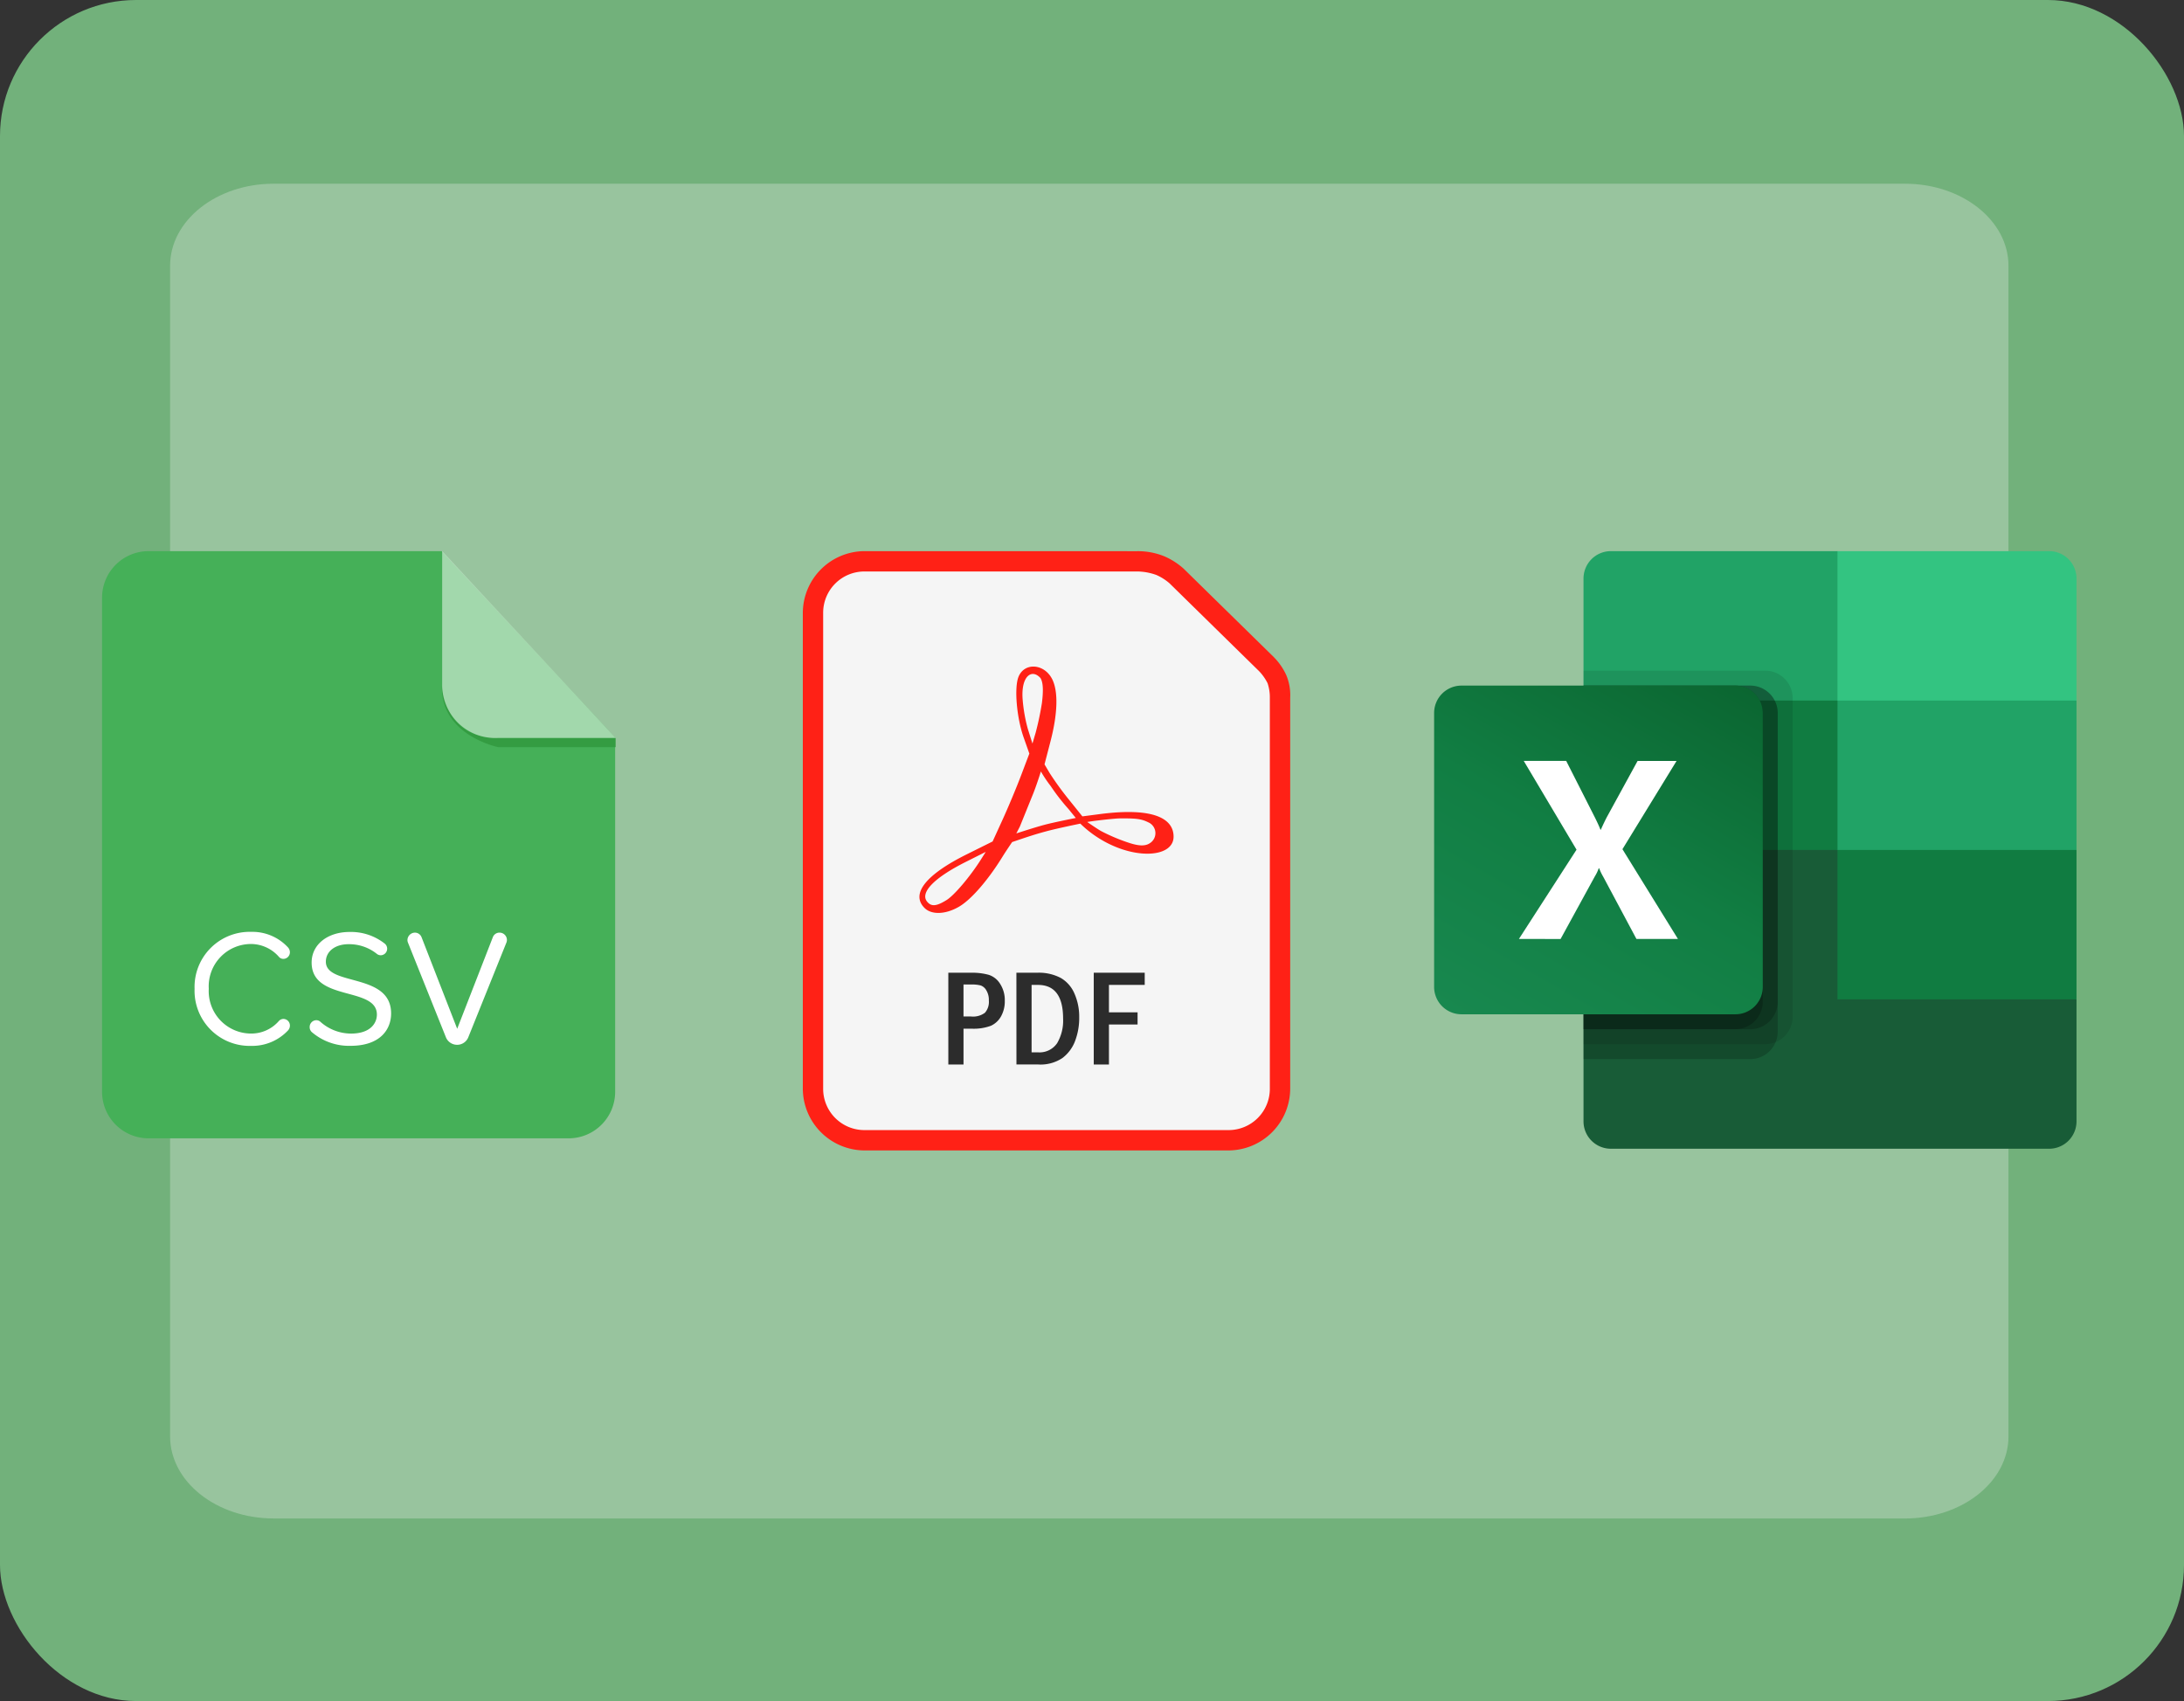 <svg xmlns="http://www.w3.org/2000/svg" xmlns:xlink="http://www.w3.org/1999/xlink" width="321" height="250" viewBox="0 0 321 250"><rect x="0" y="0" width="321" height="250" fill="#333333" stroke="none"/><defs><style>.a{fill:#8be298;opacity:0.719;}.b{fill:#f4f4f4;opacity:0.297;}.c{fill:#ff2116;}.d{fill:#f5f5f5;}.e{fill:#2c2c2c;}.f{fill:#45b058;}.f,.h,.i{fill-rule:evenodd;}.g,.i{fill:#fff;}.h{fill:#349c42;}.i{opacity:0.5;}.j{fill:#185c37;}.k{fill:#21a366;}.l{fill:#107c41;}.m{opacity:0.1;}.n{opacity:0.2;}.o{fill:url(#a);}.p{fill:#33c481;}</style><linearGradient id="a" x1="0.174" y1="1.067" x2="0.826" y2="-0.063" gradientUnits="objectBoundingBox"><stop offset="0" stop-color="#18884f"/><stop offset="0.5" stop-color="#117e43"/><stop offset="1" stop-color="#0b6631"/></linearGradient></defs><g transform="translate(-424 -2660)"><rect class="a" width="321" height="250" rx="20" transform="translate(424 2660)"/><path class="b" d="M258.269,196.165H18.516c-8.408,0-15.224-5.4-15.224-12.07V12.069C3.292,5.4,10.108,0,18.516,0H258.269c8.408,0,15.224,5.4,15.224,12.07V184.1c0,6.666-6.816,12.07-15.224,12.07" transform="translate(445.708 2687)"/><g transform="translate(542 2741)"><path class="c" d="M-44.451,183.975a9.111,9.111,0,0,0-9.1,9.1v69.879a9.111,9.111,0,0,0,9.1,9.1H8.983a9.111,9.111,0,0,0,9.1-9.1v-57.46a7.532,7.532,0,0,0-.587-3.32,9.2,9.2,0,0,0-1.8-2.6l-.008-.011-13.257-13-.022-.022a10.487,10.487,0,0,0-2.81-1.8,10.267,10.267,0,0,0-4.012-.758l.03,0Z" transform="translate(53.548 -183.975)"/><path class="d" d="M-44.3,187.117H-4.2a8.537,8.537,0,0,1,2.774.518A7.6,7.6,0,0,1,.5,188.857l.006.006,13.224,12.973a7.3,7.3,0,0,1,1.183,1.707,6.479,6.479,0,0,1,.331,1.977q0,.032,0,.063v57.524a6.062,6.062,0,0,1-6.108,6.11H-44.3a6.062,6.062,0,0,1-6.107-6.11V193.228a6.062,6.062,0,0,1,6.107-6.11Z" transform="translate(53.394 -184.128)"/><path class="c" d="M-34.782,237.288c-2.056-2.056.168-4.882,6.207-7.883l3.8-1.888,1.48-3.239c.814-1.781,2.029-4.688,2.7-6.459l1.22-3.22-.841-2.383c-1.034-2.93-1.4-7.333-.746-8.917.888-2.145,3.8-1.925,4.95.374.9,1.8.808,5.047-.259,9.147l-.874,3.362.77,1.307a45.383,45.383,0,0,0,2.749,3.794l2.046,2.545,2.546-.332c8.088-1.055,10.858.738,10.858,3.31,0,3.246-6.351,3.514-11.684-.232a16.2,16.2,0,0,1-2.024-1.68s-3.341.68-4.986,1.124c-1.7.458-2.545.744-5.032,1.584,0,0-.873,1.267-1.441,2.189-2.116,3.428-4.586,6.268-6.35,7.3C-31.669,238.251-33.74,238.33-34.782,237.288Zm3.227-1.153c1.156-.714,3.5-3.482,5.115-6.05l.656-1.04-2.986,1.5c-4.612,2.319-6.721,4.5-5.624,5.826.616.743,1.354.681,2.839-.237ZM-1.6,227.726a1.735,1.735,0,0,0-.312-3.031c-.995-.5-1.8-.6-4.381-.566-1.588.108-4.142.428-4.575.526,0,0,1.4.97,2.026,1.326a26.921,26.921,0,0,0,4.315,1.8C-3.076,228.228-2.236,228.181-1.6,227.726Zm-12.044-5.006a29.552,29.552,0,0,1-2.586-3.336,18.59,18.59,0,0,1-1.449-2.158s-.705,2.269-1.284,3.634l-1.805,4.462-.523,1.012s2.783-.912,4.2-1.282c1.5-.392,4.543-.99,4.543-.99Zm-3.881-15.566c.175-1.465.249-2.927-.222-3.665-1.305-1.427-2.881-.237-2.614,3.156a23.141,23.141,0,0,0,.752,4.295l.689,2.186.485-1.647a43.213,43.213,0,0,0,.909-4.325Z" transform="translate(52.667 -184.846)"/><path class="e" d="M-31.067,249.123h3.339a9.074,9.074,0,0,1,2.6.306,3.05,3.05,0,0,1,1.679,1.334,4.383,4.383,0,0,1,.682,2.479,4.508,4.508,0,0,1-.553,2.292,3.248,3.248,0,0,1-1.492,1.383,7.265,7.265,0,0,1-2.865.425h-1.156v5.265h-2.232Zm2.232,1.729v4.7h1.106A2.912,2.912,0,0,0-25.683,255a2.414,2.414,0,0,0,.573-1.8,2.7,2.7,0,0,0-.375-1.5,1.539,1.539,0,0,0-.83-.711,5.191,5.191,0,0,0-1.413-.138Zm7.774-1.729h3.033a6.855,6.855,0,0,1,3.517.78,4.853,4.853,0,0,1,2,2.321,8.358,8.358,0,0,1,.682,3.418,9.541,9.541,0,0,1-.612,3.526,5.608,5.608,0,0,1-1.857,2.489,5.773,5.773,0,0,1-3.556.948h-3.2Zm2.232,1.788v9.908h.929a3.127,3.127,0,0,0,2.825-1.344,6.537,6.537,0,0,0,.879-3.605q0-4.959-3.7-4.959Zm9.137-1.788H-2.2v1.788H-7.458v4.03H-3.25v1.788H-7.458v5.878H-9.691Z" transform="translate(52.449 -187.159)"/></g><g transform="translate(439 2741)"><path class="f" d="M6.874,0A6.842,6.842,0,0,0,.033,6.843v72.61A6.841,6.841,0,0,0,6.874,86.3H68.605a6.843,6.843,0,0,0,6.843-6.843V27.39L49.955,0H6.874Z" transform="translate(-0.033)"/><path class="g" d="M23.859,43.793a1.058,1.058,0,0,1,.267.7.969.969,0,0,1-.948.971.86.86,0,0,1-.68-.316,5.473,5.473,0,0,0-4.055-1.871,6.22,6.22,0,0,0-6.24,6.581,6.234,6.234,0,0,0,6.24,6.58A5.355,5.355,0,0,0,22.5,54.6a.94.94,0,0,1,.68-.314.973.973,0,0,1,.948,1,1.043,1.043,0,0,1-.267.68,7.212,7.212,0,0,1-5.415,2.283,8.1,8.1,0,0,1-8.329-8.378,8.1,8.1,0,0,1,8.329-8.378A7.106,7.106,0,0,1,23.859,43.793Zm9.173,14.449a8.4,8.4,0,0,1-5.682-2.016.958.958,0,0,1-.316-.728.994.994,0,0,1,.947-1.021.889.889,0,0,1,.583.194A6.8,6.8,0,0,0,33.1,56.443c2.89,0,3.812-1.554,3.812-2.793,0-4.177-9.591-1.869-9.591-7.649,0-2.67,2.379-4.492,5.56-4.492a8.008,8.008,0,0,1,5.2,1.723.964.964,0,0,1-.608,1.7.917.917,0,0,1-.583-.218,6.512,6.512,0,0,0-4.152-1.408c-1.942,0-3.327,1.044-3.327,2.574,0,3.643,9.591,1.554,9.591,7.6,0,2.357-1.6,4.762-5.972,4.762ZM55.95,43.065,50.341,57a1.766,1.766,0,0,1-1.6,1.092H48.69A1.775,1.775,0,0,1,47.063,57L41.477,43.065a1.006,1.006,0,0,1-.073-.388A1.114,1.114,0,0,1,42.5,41.607a1.047,1.047,0,0,1,.971.655l5.245,13.475,5.245-13.475a1.034,1.034,0,0,1,.971-.655,1.083,1.083,0,0,1,1.092,1.069A1.1,1.1,0,0,1,55.95,43.065Z" transform="translate(3.482 14.462)"/><g transform="translate(49.947 0.008)"><path class="h" d="M62.6,22.346V23.7H45.339S36.826,22,37.074,14.65c0,0,.281,7.7,8.1,7.7Z" transform="translate(-37.069 5.099)"/><path class="i" d="M37.1.006V19.643a7.794,7.794,0,0,0,8.232,7.81H62.592L37.1.006Z" transform="translate(-37.059 -0.006)"/></g></g><g transform="translate(634.784 2741)"><path class="j" d="M569.828,858.587,532.5,852v48.673a4.025,4.025,0,0,0,4.025,4.025h64.41a4.025,4.025,0,0,0,4.025-4.025h0V882.74Z" transform="translate(-510.543 -816.868)"/><path class="k" d="M569.828,0h-33.3A4.025,4.025,0,0,0,532.5,4.025h0V21.957l37.328,21.957L589.589,50.5l15.37-6.587V21.957Z" transform="translate(-510.543 0)"/><path class="l" d="M532.5,532.5h37.328v21.957H532.5Z" transform="translate(-510.543 -510.543)"/><path class="m" d="M559.216,426H532.5v54.894h26.716a4.038,4.038,0,0,0,4.025-4.025V430.025A4.038,4.038,0,0,0,559.216,426Z" transform="translate(-510.543 -408.434)"/><path class="n" d="M557.02,479.25H532.5v54.894h24.52a4.038,4.038,0,0,0,4.025-4.025V483.275A4.038,4.038,0,0,0,557.02,479.25Z" transform="translate(-510.543 -459.488)"/><path class="n" d="M557.02,479.25H532.5v50.5h24.52a4.038,4.038,0,0,0,4.025-4.025V483.275A4.038,4.038,0,0,0,557.02,479.25Z" transform="translate(-510.543 -459.488)"/><path class="n" d="M554.824,479.25H532.5v50.5h22.324a4.038,4.038,0,0,0,4.025-4.025V483.275A4.038,4.038,0,0,0,554.824,479.25Z" transform="translate(-510.543 -459.488)"/><path class="o" d="M4.025,479.25H44.281a4.025,4.025,0,0,1,4.025,4.025v40.257a4.025,4.025,0,0,1-4.025,4.025H4.025A4.025,4.025,0,0,1,0,523.531V483.275A4.025,4.025,0,0,1,4.025,479.25Z" transform="translate(0 -459.488)"/><path class="g" d="M302.3,773.85l8.467-13.12-7.758-13.047h6.24l4.233,8.344c.391.793.659,1.381.8,1.77h.055q.417-.949.878-1.842l4.525-8.267h5.729l-7.955,12.97,8.157,13.192h-6.1l-4.89-9.158a7.678,7.678,0,0,1-.584-1.223h-.072a5.8,5.8,0,0,1-.567,1.186l-5.035,9.2Z" transform="translate(-289.835 -716.853)"/><path class="p" d="M1468.857,0H1437.75V21.957h35.132V4.025A4.025,4.025,0,0,0,1468.857,0Z" transform="translate(-1378.465 0)"/><path class="l" d="M1437.75,1065h35.132v21.957H1437.75Z" transform="translate(-1378.465 -1021.085)"/></g></g></svg>